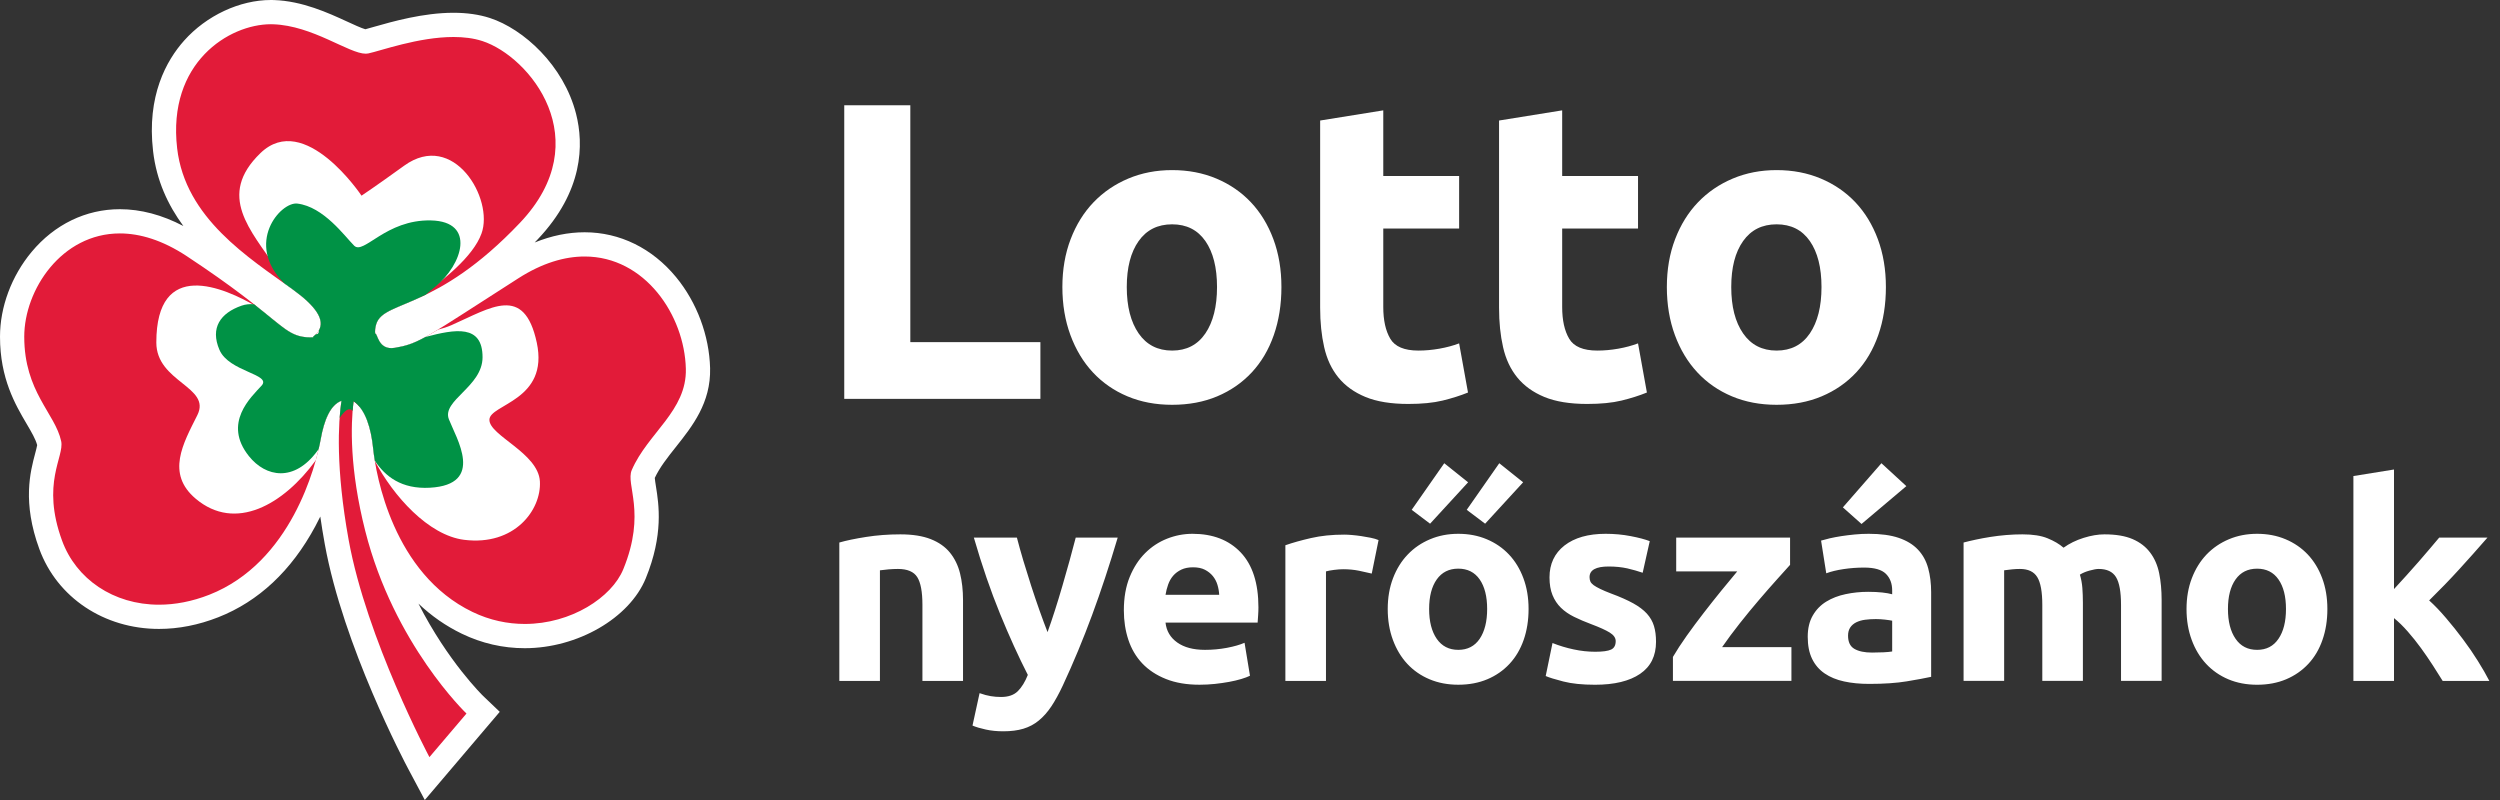 <?xml version="1.0" encoding="UTF-8"?>
<svg width="100px" height="32px" viewBox="0 0 100 32" version="1.1" xmlns="http://www.w3.org/2000/svg" xmlns:xlink="http://www.w3.org/1999/xlink">
    <rect x="0" y="0" width="100" height="32" fill="#333333" stroke="none"/>
    <title>logo/loto-hu</title>
    <g id="logo/loto-hu" stroke="none" stroke-width="1" fill="none" fill-rule="evenodd">
        <path d="M16.749,30.513 C16.645,30.318 14.19,25.68 13.466,21.672 C13.246,20.453 13.137,19.419 13.093,18.563 C12.649,20.153 11.455,23.098 8.551,24.24 C7.821,24.527 7.084,24.672 6.36,24.672 C4.37,24.672 2.67,23.543 2.028,21.796 C1.393,20.066 1.695,18.934 1.876,18.257 C1.929,18.057 1.99,17.83 1.972,17.749 C1.903,17.422 1.708,17.092 1.483,16.709 C1.038,15.952 0.484,15.011 0.484,13.468 C0.484,11.285 2.254,8.852 4.794,8.852 C5.753,8.852 6.744,9.186 7.74,9.843 C9.523,11.019 10.468,11.788 11.093,12.298 C11.779,12.856 11.938,12.976 12.309,13.007 C12.31,13.008 12.311,13.008 12.312,13.008 C12.331,12.985 12.346,12.962 12.345,12.942 C12.345,12.91 12.315,12.613 11.42,11.967 C11.277,11.864 11.129,11.759 10.978,11.651 C9.268,10.436 6.926,8.772 6.604,5.989 C6.368,3.954 7.083,2.668 7.725,1.948 C8.529,1.045 9.721,0.485 10.835,0.485 C10.871,0.485 10.905,0.485 10.94,0.486 C11.982,0.521 12.922,0.954 13.677,1.301 C14.045,1.471 14.462,1.663 14.629,1.663 C14.728,1.643 14.898,1.595 15.096,1.538 C15.808,1.335 16.999,0.995 18.141,0.995 C18.627,0.995 19.065,1.058 19.444,1.181 C20.658,1.576 22.122,2.903 22.572,4.675 C22.853,5.78 22.835,7.469 21.155,9.242 C19.007,11.507 17.341,12.205 16.346,12.622 C15.845,12.832 15.559,12.958 15.513,13.107 C15.505,13.134 15.498,13.16 15.494,13.184 C15.512,13.22 15.525,13.252 15.535,13.276 C15.552,13.319 15.593,13.418 15.62,13.437 C15.621,13.437 15.63,13.44 15.653,13.44 C15.67,13.44 15.69,13.438 15.711,13.435 C16.427,13.316 16.656,13.178 18.908,11.728 C19.348,11.444 19.863,11.112 20.472,10.723 C21.456,10.094 22.436,9.775 23.385,9.775 C24.642,9.775 25.808,10.349 26.667,11.392 C27.433,12.321 27.889,13.541 27.919,14.74 C27.949,15.95 27.291,16.778 26.654,17.579 C26.285,18.044 25.936,18.483 25.715,18.993 C25.684,19.064 25.726,19.324 25.759,19.533 C25.873,20.248 26.045,21.329 25.381,22.952 C24.886,24.159 23.18,25.443 20.992,25.443 C20.992,25.443 20.992,25.443 20.992,25.443 C20.188,25.443 19.412,25.264 18.684,24.912 C16.308,23.763 15.25,21.422 14.784,19.747 C14.859,20.174 14.956,20.63 15.078,21.115 C16.178,25.467 18.965,28.165 18.993,28.191 L19.324,28.507 L17.084,31.142 L16.749,30.513 Z" id="Fill-1" fill="#E21B39"></path>
        <path d="M10.836,0 L10.836,0 C9.587,0 8.257,0.623 7.364,1.625 C6.656,2.42 5.866,3.832 6.123,6.045 C6.259,7.222 6.719,8.204 7.334,9.04 C6.482,8.594 5.63,8.368 4.794,8.368 C3.436,8.368 2.182,8.975 1.264,10.077 C0.461,11.041 -0,12.277 -0,13.468 C-0,15.143 0.616,16.19 1.066,16.955 C1.257,17.28 1.424,17.564 1.487,17.804 C1.476,17.877 1.437,18.022 1.408,18.132 C1.213,18.864 0.886,20.089 1.574,21.963 C2.286,23.904 4.165,25.157 6.36,25.157 C7.145,25.157 7.942,25 8.729,24.691 C10.346,24.055 11.652,22.832 12.61,21.056 C12.681,20.924 12.749,20.792 12.812,20.662 C12.862,21.01 12.92,21.376 12.99,21.758 C13.727,25.84 16.216,30.543 16.322,30.741 L16.992,32 L17.916,30.913 L19.397,29.17 L19.99,28.473 L19.328,27.841 C19.309,27.823 17.914,26.462 16.737,24.143 C17.255,24.637 17.835,25.04 18.474,25.349 C19.268,25.733 20.115,25.928 20.992,25.928 C23.098,25.928 25.178,24.727 25.83,23.135 C26.545,21.387 26.353,20.179 26.238,19.457 C26.22,19.345 26.197,19.198 26.191,19.117 C26.39,18.692 26.703,18.297 27.034,17.88 C27.692,17.052 28.438,16.114 28.404,14.728 C28.371,13.423 27.875,12.095 27.042,11.084 C26.088,9.927 24.79,9.291 23.385,9.291 C22.727,9.291 22.058,9.428 21.387,9.7 C21.427,9.659 21.467,9.618 21.507,9.575 C23.339,7.642 23.353,5.778 23.043,4.555 C22.549,2.613 20.935,1.156 19.595,0.72 C19.167,0.581 18.678,0.511 18.141,0.511 C16.932,0.511 15.699,0.862 14.963,1.072 C14.831,1.11 14.703,1.146 14.614,1.17 C14.457,1.127 14.128,0.975 13.881,0.861 C13.128,0.515 12.096,0.04 10.956,0.002 C10.917,0.001 10.876,0 10.836,0 M10.836,0.969 C10.866,0.969 10.895,0.97 10.924,0.971 C12.509,1.023 13.954,2.148 14.63,2.148 C14.665,2.148 14.699,2.145 14.73,2.138 C15.216,2.037 16.737,1.48 18.141,1.48 C18.544,1.48 18.938,1.526 19.295,1.642 C21.179,2.255 23.936,5.603 20.803,8.908 C17.427,12.47 15.352,11.997 15.051,12.963 C15.005,13.111 14.995,13.235 15.007,13.344 C15.009,13.343 15.011,13.343 15.013,13.343 C15.1,13.343 15.125,13.925 15.653,13.925 C15.696,13.925 15.742,13.921 15.791,13.913 C16.79,13.747 17.023,13.504 20.734,11.132 C21.691,10.519 22.584,10.26 23.385,10.26 C25.795,10.26 27.381,12.604 27.434,14.752 C27.476,16.432 25.911,17.32 25.271,18.801 C25.016,19.387 25.863,20.495 24.932,22.768 C24.471,23.896 22.847,24.958 20.992,24.958 C20.309,24.958 19.595,24.814 18.896,24.476 C15.729,22.945 15.034,19.013 14.925,17.936 C14.842,17.126 14.619,16.372 14.142,16.05 C14.027,16.997 13.981,18.753 14.609,21.234 C15.756,25.772 18.659,28.542 18.659,28.542 L17.177,30.285 C17.177,30.285 14.663,25.565 13.944,21.586 C13.425,18.715 13.53,16.912 13.657,16.031 C13.211,16.196 12.964,16.813 12.828,17.568 C12.637,18.634 11.647,22.501 8.374,23.789 C7.679,24.062 6.999,24.188 6.36,24.188 C4.535,24.188 3.046,23.161 2.484,21.629 C1.638,19.324 2.58,18.273 2.447,17.648 C2.209,16.533 0.97,15.679 0.97,13.468 C0.97,11.59 2.465,9.337 4.794,9.337 C5.597,9.337 6.499,9.605 7.473,10.248 C11.222,12.721 11.262,13.405 12.268,13.491 C12.315,13.495 12.358,13.496 12.399,13.496 C12.445,13.496 12.489,13.494 12.53,13.491 C12.526,13.476 12.525,13.468 12.525,13.468 C13.123,13.012 12.841,12.395 11.704,11.574 C9.959,10.313 7.41,8.732 7.086,5.934 C6.688,2.501 9.167,0.969 10.836,0.969" id="Fill-3" fill="#FFFFFF"></path>
        <path d="M19.576,16.794 C19.576,16.163 21.975,16.035 21.47,13.7 C20.965,11.364 19.639,12.31 18.061,13.005 C17.89,13.079 17.704,13.14 17.514,13.188 C16.675,13.7 16.355,13.819 15.791,13.912 C15.114,14.025 15.107,13.312 15.007,13.344 C14.995,13.236 15.004,13.111 15.051,12.963 C15.201,12.48 15.795,12.357 16.772,11.909 C17.73,11.207 18.921,10.275 19.26,9.342 C19.765,7.954 18.142,5.2 16.166,6.628 C15.03,7.449 14.461,7.827 14.461,7.827 C14.461,7.827 12.188,4.418 10.42,6.122 C8.652,7.827 10.041,9.216 11.051,10.732 C11.2,10.956 11.303,11.155 11.376,11.339 C11.488,11.418 11.597,11.496 11.704,11.573 C12.84,12.395 13.122,13.012 12.525,13.469 C12.525,13.469 12.526,13.476 12.529,13.491 C12.453,13.498 12.368,13.499 12.268,13.491 C11.626,13.437 11.376,13.137 10.307,12.287 C8.925,11.47 6.253,10.329 6.253,13.7 C6.253,15.29 8.463,15.467 7.894,16.605 C7.326,17.741 6.631,18.941 7.831,19.951 C9.415,21.285 11.338,20.188 12.631,18.413 C12.73,18.058 12.793,17.765 12.828,17.567 C12.964,16.812 13.211,16.195 13.657,16.032 C13.625,16.256 13.628,16.241 13.609,16.588 C14.199,15.598 14.31,15.757 14.394,16.294 C14.699,16.677 14.858,17.287 14.924,17.936 C14.937,18.066 14.959,18.236 14.993,18.439 C15.731,19.835 17.132,21.413 18.566,21.593 C20.586,21.845 21.66,20.392 21.596,19.256 C21.533,18.119 19.576,17.425 19.576,16.794" id="Fill-6" fill="#FFFFFF"></path>
        <path d="M17.017,13.479 C16.518,13.753 16.229,13.84 15.791,13.913 C15.114,14.026 15.107,13.313 15.007,13.344 C14.995,13.235 15.005,13.111 15.05,12.963 C15.213,12.44 15.898,12.338 17.024,11.791 C17.157,11.675 17.288,11.566 17.409,11.469 C18.503,10.585 19.049,8.859 17.239,8.817 C15.43,8.775 14.546,10.206 14.166,9.827 C13.787,9.448 12.945,8.269 11.893,8.143 C11.223,8.063 9.764,9.737 11.377,11.339 C11.377,11.339 11.377,11.339 11.377,11.339 C11.489,11.419 11.598,11.497 11.704,11.574 C12.645,12.253 12.998,12.793 12.754,13.217 C12.761,13.319 12.722,13.372 12.636,13.37 C12.604,13.403 12.566,13.436 12.524,13.468 C12.524,13.468 12.527,13.476 12.53,13.491 C12.453,13.497 12.368,13.5 12.268,13.491 C11.598,13.434 11.355,13.111 10.162,12.171 C9.989,12.156 9.822,12.171 9.662,12.227 C8.82,12.521 8.399,13.111 8.778,13.994 C9.158,14.879 10.883,14.963 10.463,15.426 C10.041,15.889 8.899,16.923 9.957,18.246 C10.63,19.088 11.768,19.299 12.694,18.036 C12.711,18.01 12.729,17.986 12.746,17.961 C12.783,17.806 12.809,17.673 12.829,17.568 C12.963,16.813 13.211,16.196 13.658,16.032 C13.63,16.218 13.605,16.447 13.585,16.716 C13.803,16.41 13.96,16.28 14.104,16.433 C14.116,16.294 14.127,16.165 14.142,16.05 C14.618,16.372 14.842,17.126 14.925,17.936 C14.938,18.062 14.959,18.228 14.991,18.423 C15.405,19.056 16.059,19.573 17.198,19.509 C19.416,19.383 18.25,17.53 17.956,16.773 C17.66,16.015 19.302,15.471 19.302,14.289 C19.302,12.972 18.218,13.161 17.017,13.479" id="Fill-8" fill="#009245"></path>
        <path d="M41.616,13.684 L41.616,15.955 L33.77,15.955 L33.77,4.211 L36.413,4.211 L36.413,13.684 L41.616,13.684 Z M48.681,11.481 C48.681,10.701 48.525,10.089 48.215,9.642 C47.904,9.196 47.461,8.973 46.885,8.973 C46.308,8.973 45.862,9.196 45.546,9.642 C45.23,10.089 45.071,10.701 45.071,11.481 C45.071,12.261 45.23,12.879 45.546,13.337 C45.862,13.794 46.308,14.023 46.885,14.023 C47.461,14.023 47.904,13.794 48.215,13.337 C48.525,12.879 48.681,12.261 48.681,11.481 M51.257,11.481 C51.257,12.182 51.155,12.823 50.952,13.404 C50.749,13.986 50.455,14.483 50.071,14.896 C49.686,15.308 49.226,15.627 48.69,15.853 C48.153,16.079 47.551,16.192 46.885,16.192 C46.229,16.192 45.633,16.079 45.097,15.853 C44.56,15.627 44.1,15.308 43.716,14.896 C43.331,14.483 43.032,13.986 42.817,13.404 C42.603,12.823 42.495,12.182 42.495,11.481 C42.495,10.781 42.606,10.142 42.826,9.566 C43.046,8.99 43.351,8.498 43.741,8.092 C44.131,7.685 44.594,7.369 45.131,7.143 C45.667,6.917 46.252,6.804 46.885,6.804 C47.529,6.804 48.119,6.917 48.656,7.143 C49.192,7.369 49.653,7.685 50.037,8.092 C50.421,8.498 50.72,8.99 50.935,9.566 C51.149,10.142 51.257,10.781 51.257,11.481 M52.806,4.821 L55.331,4.414 L55.331,7.041 L58.365,7.041 L58.365,9.142 L55.331,9.142 L55.331,12.277 C55.331,12.809 55.424,13.232 55.611,13.548 C55.797,13.865 56.173,14.023 56.738,14.023 C57.009,14.023 57.288,13.998 57.576,13.947 C57.865,13.896 58.127,13.825 58.365,13.735 L58.72,15.701 C58.415,15.825 58.076,15.932 57.704,16.023 C57.331,16.113 56.873,16.158 56.331,16.158 C55.642,16.158 55.071,16.065 54.619,15.879 C54.167,15.692 53.806,15.432 53.535,15.099 C53.264,14.766 53.074,14.362 52.967,13.887 C52.859,13.413 52.806,12.888 52.806,12.311 L52.806,4.821 Z M59.962,4.821 L62.487,4.414 L62.487,7.041 L65.521,7.041 L65.521,9.142 L62.487,9.142 L62.487,12.277 C62.487,12.809 62.58,13.232 62.767,13.548 C62.953,13.865 63.329,14.023 63.894,14.023 C64.165,14.023 64.445,13.998 64.733,13.947 C65.021,13.896 65.283,13.825 65.521,13.735 L65.876,15.701 C65.571,15.825 65.233,15.932 64.86,16.023 C64.487,16.113 64.029,16.158 63.487,16.158 C62.798,16.158 62.227,16.065 61.775,15.879 C61.323,15.692 60.962,15.432 60.691,15.099 C60.42,14.766 60.23,14.362 60.123,13.887 C60.015,13.413 59.962,12.888 59.962,12.311 L59.962,4.821 Z M72.86,11.481 C72.86,10.701 72.704,10.089 72.394,9.642 C72.083,9.196 71.64,8.973 71.064,8.973 C70.487,8.973 70.041,9.196 69.725,9.642 C69.408,10.089 69.25,10.701 69.25,11.481 C69.25,12.261 69.408,12.879 69.725,13.337 C70.041,13.794 70.487,14.023 71.064,14.023 C71.64,14.023 72.083,13.794 72.394,13.337 C72.704,12.879 72.86,12.261 72.86,11.481 M75.436,11.481 C75.436,12.182 75.334,12.823 75.131,13.404 C74.927,13.986 74.634,14.483 74.25,14.896 C73.865,15.308 73.405,15.627 72.868,15.853 C72.332,16.079 71.73,16.192 71.064,16.192 C70.408,16.192 69.812,16.079 69.276,15.853 C68.739,15.627 68.279,15.308 67.895,14.896 C67.51,14.483 67.211,13.986 66.996,13.404 C66.782,12.823 66.674,12.182 66.674,11.481 C66.674,10.781 66.784,10.142 67.005,9.566 C67.225,8.99 67.53,8.498 67.92,8.092 C68.31,7.685 68.773,7.369 69.31,7.143 C69.846,6.917 70.431,6.804 71.064,6.804 C71.708,6.804 72.298,6.917 72.834,7.143 C73.371,7.369 73.831,7.685 74.216,8.092 C74.6,8.498 74.899,8.99 75.114,9.566 C75.328,10.142 75.436,10.781 75.436,11.481 M33.573,21.701 C33.849,21.621 34.205,21.547 34.641,21.478 C35.077,21.409 35.535,21.374 36.014,21.374 C36.501,21.374 36.906,21.438 37.229,21.565 C37.552,21.692 37.808,21.872 37.997,22.104 C38.186,22.337 38.321,22.613 38.401,22.932 C38.48,23.252 38.521,23.608 38.521,24 L38.521,27.237 L36.897,27.237 L36.897,24.196 C36.897,23.673 36.828,23.303 36.69,23.085 C36.552,22.867 36.294,22.758 35.916,22.758 C35.8,22.758 35.676,22.764 35.546,22.774 C35.415,22.785 35.298,22.798 35.197,22.813 L35.197,27.237 L33.573,27.237 L33.573,21.701 Z M44.708,21.504 C44.38,22.608 44.038,23.644 43.681,24.61 C43.324,25.576 42.935,26.513 42.512,27.421 C42.359,27.748 42.206,28.026 42.054,28.255 C41.901,28.484 41.733,28.673 41.551,28.822 C41.37,28.971 41.164,29.08 40.935,29.149 C40.706,29.218 40.438,29.252 40.133,29.252 C39.878,29.252 39.643,29.229 39.429,29.181 C39.214,29.134 39.038,29.081 38.9,29.023 L39.183,27.726 C39.35,27.785 39.499,27.825 39.63,27.846 C39.761,27.868 39.899,27.879 40.044,27.879 C40.335,27.879 40.558,27.801 40.715,27.645 C40.871,27.488 41.004,27.272 41.113,26.996 C40.742,26.27 40.371,25.454 40.001,24.55 C39.63,23.645 39.281,22.63 38.954,21.504 L40.676,21.504 C40.749,21.787 40.835,22.094 40.933,22.425 C41.032,22.756 41.136,23.09 41.245,23.427 C41.354,23.765 41.466,24.094 41.579,24.414 C41.692,24.733 41.8,25.024 41.902,25.285 C41.997,25.024 42.095,24.733 42.197,24.414 C42.3,24.094 42.4,23.765 42.498,23.427 C42.597,23.09 42.691,22.756 42.783,22.425 C42.874,22.094 42.956,21.787 43.029,21.504 L44.708,21.504 Z M48.768,23.793 C48.761,23.655 48.737,23.521 48.697,23.39 C48.657,23.259 48.595,23.143 48.512,23.041 C48.428,22.939 48.323,22.856 48.196,22.79 C48.069,22.725 47.911,22.692 47.722,22.692 C47.54,22.692 47.384,22.723 47.253,22.785 C47.123,22.847 47.013,22.929 46.926,23.03 C46.839,23.132 46.772,23.25 46.725,23.384 C46.677,23.519 46.643,23.655 46.621,23.793 L48.768,23.793 Z M44.954,24.414 C44.954,23.906 45.032,23.461 45.188,23.079 C45.344,22.698 45.549,22.38 45.804,22.126 C46.058,21.872 46.35,21.679 46.681,21.548 C47.012,21.417 47.351,21.352 47.7,21.352 C48.514,21.352 49.157,21.601 49.629,22.098 C50.101,22.596 50.337,23.328 50.337,24.294 C50.337,24.389 50.334,24.492 50.326,24.605 C50.319,24.718 50.312,24.817 50.305,24.905 L46.621,24.905 C46.657,25.239 46.814,25.504 47.09,25.7 C47.366,25.896 47.736,25.994 48.201,25.994 C48.499,25.994 48.791,25.967 49.079,25.913 C49.365,25.858 49.6,25.791 49.782,25.711 L49.999,27.03 C49.912,27.073 49.796,27.117 49.651,27.16 C49.505,27.204 49.344,27.242 49.166,27.275 C48.988,27.307 48.797,27.335 48.594,27.357 C48.39,27.378 48.187,27.389 47.983,27.389 C47.467,27.389 47.019,27.313 46.638,27.16 C46.256,27.008 45.94,26.799 45.689,26.534 C45.439,26.269 45.254,25.954 45.134,25.591 C45.014,25.228 44.954,24.836 44.954,24.414 L44.954,24.414 Z M54.87,22.943 C54.724,22.907 54.554,22.869 54.358,22.829 C54.162,22.789 53.951,22.769 53.726,22.769 C53.624,22.769 53.502,22.778 53.361,22.796 C53.219,22.814 53.112,22.834 53.039,22.856 L53.039,27.237 L51.415,27.237 L51.415,21.81 C51.706,21.708 52.049,21.612 52.445,21.521 C52.841,21.43 53.282,21.385 53.769,21.385 C53.856,21.385 53.962,21.39 54.085,21.401 C54.209,21.412 54.332,21.426 54.456,21.445 C54.579,21.463 54.703,21.485 54.826,21.51 C54.95,21.535 55.055,21.566 55.142,21.603 L54.87,22.943 Z M60.925,19.292 L59.405,20.948 L58.669,20.393 L59.971,18.529 L60.925,19.292 Z M59.486,24.359 C59.486,23.858 59.386,23.464 59.187,23.177 C58.987,22.89 58.702,22.746 58.331,22.746 C57.961,22.746 57.674,22.89 57.47,23.177 C57.267,23.464 57.165,23.858 57.165,24.359 C57.165,24.861 57.267,25.258 57.47,25.553 C57.674,25.847 57.961,25.994 58.331,25.994 C58.702,25.994 58.987,25.847 59.187,25.553 C59.386,25.258 59.486,24.861 59.486,24.359 L59.486,24.359 Z M58.724,19.292 L57.203,20.948 L56.468,20.393 L57.77,18.529 L58.724,19.292 Z M61.143,24.359 C61.143,24.81 61.077,25.222 60.947,25.596 C60.816,25.97 60.627,26.29 60.38,26.555 C60.133,26.82 59.837,27.026 59.492,27.171 C59.147,27.316 58.76,27.389 58.331,27.389 C57.91,27.389 57.527,27.316 57.182,27.171 C56.836,27.026 56.54,26.82 56.293,26.555 C56.046,26.29 55.854,25.97 55.716,25.596 C55.578,25.222 55.509,24.81 55.509,24.359 C55.509,23.909 55.58,23.498 55.721,23.128 C55.863,22.757 56.059,22.441 56.31,22.18 C56.56,21.918 56.858,21.715 57.203,21.57 C57.548,21.424 57.924,21.352 58.331,21.352 C58.745,21.352 59.125,21.424 59.47,21.57 C59.815,21.715 60.111,21.918 60.358,22.18 C60.605,22.441 60.798,22.757 60.936,23.128 C61.074,23.498 61.143,23.909 61.143,24.359 L61.143,24.359 Z M63.811,26.07 C64.109,26.07 64.319,26.041 64.443,25.983 C64.567,25.925 64.628,25.812 64.628,25.645 C64.628,25.515 64.548,25.401 64.389,25.302 C64.229,25.204 63.985,25.093 63.658,24.97 C63.404,24.875 63.173,24.777 62.966,24.675 C62.759,24.573 62.583,24.453 62.438,24.311 C62.292,24.169 62.18,24 62.1,23.803 C62.02,23.608 61.98,23.372 61.98,23.096 C61.98,22.558 62.18,22.133 62.579,21.82 C62.979,21.509 63.528,21.352 64.225,21.352 C64.574,21.352 64.908,21.383 65.228,21.445 C65.547,21.506 65.801,21.573 65.99,21.646 L65.707,22.91 C65.518,22.845 65.313,22.787 65.092,22.735 C64.87,22.686 64.621,22.66 64.345,22.66 C63.836,22.66 63.582,22.802 63.582,23.084 C63.582,23.149 63.593,23.209 63.615,23.259 C63.637,23.309 63.68,23.358 63.746,23.407 C63.811,23.453 63.9,23.505 64.013,23.559 C64.125,23.614 64.269,23.674 64.443,23.741 C64.799,23.872 65.093,24.003 65.326,24.131 C65.558,24.259 65.741,24.398 65.876,24.546 C66.01,24.695 66.105,24.86 66.159,25.041 C66.214,25.221 66.241,25.433 66.241,25.672 C66.241,26.236 66.029,26.665 65.604,26.954 C65.179,27.244 64.577,27.39 63.8,27.39 C63.291,27.39 62.868,27.346 62.53,27.259 C62.193,27.172 61.958,27.099 61.828,27.041 L62.1,25.721 C62.376,25.831 62.659,25.916 62.95,25.977 C63.241,26.04 63.528,26.07 63.811,26.07 M71.603,22.594 C71.472,22.739 71.295,22.936 71.073,23.183 C70.851,23.43 70.613,23.702 70.358,24 C70.103,24.298 69.846,24.61 69.588,24.937 C69.33,25.264 69.095,25.58 68.884,25.885 L71.657,25.885 L71.657,27.236 L66.917,27.236 L66.917,26.277 C67.07,26.016 67.253,25.734 67.467,25.433 C67.682,25.131 67.907,24.828 68.143,24.523 C68.379,24.218 68.613,23.922 68.846,23.635 C69.078,23.348 69.293,23.088 69.489,22.856 L67.048,22.856 L67.048,21.504 L71.603,21.504 L71.603,22.594 Z M74.881,26.103 C75.041,26.103 75.193,26.099 75.339,26.092 C75.484,26.085 75.6,26.074 75.687,26.059 L75.687,24.828 C75.622,24.814 75.524,24.799 75.393,24.784 C75.262,24.77 75.143,24.763 75.033,24.763 C74.881,24.763 74.737,24.772 74.603,24.79 C74.468,24.808 74.351,24.843 74.249,24.893 C74.147,24.944 74.067,25.013 74.009,25.1 C73.951,25.188 73.922,25.297 73.922,25.427 C73.922,25.682 74.007,25.858 74.178,25.956 C74.349,26.054 74.583,26.103 74.881,26.103 L74.881,26.103 Z M76.254,19.445 L74.461,20.959 L73.715,20.295 L75.257,18.529 L76.254,19.445 Z M74.75,21.352 C75.23,21.352 75.629,21.406 75.949,21.515 C76.269,21.624 76.525,21.78 76.717,21.984 C76.91,22.187 77.046,22.434 77.126,22.725 C77.206,23.015 77.246,23.339 77.246,23.695 L77.246,27.073 C77.013,27.124 76.69,27.184 76.276,27.253 C75.862,27.322 75.36,27.356 74.772,27.356 C74.401,27.356 74.065,27.324 73.764,27.258 C73.462,27.193 73.203,27.086 72.985,26.937 C72.767,26.788 72.6,26.593 72.484,26.354 C72.367,26.114 72.309,25.82 72.309,25.471 C72.309,25.137 72.376,24.854 72.511,24.621 C72.645,24.388 72.825,24.203 73.05,24.065 C73.275,23.927 73.533,23.827 73.824,23.766 C74.114,23.704 74.416,23.673 74.728,23.673 C74.939,23.673 75.126,23.682 75.29,23.7 C75.453,23.718 75.586,23.742 75.687,23.771 L75.687,23.618 C75.687,23.342 75.604,23.121 75.437,22.954 C75.269,22.787 74.979,22.703 74.565,22.703 C74.289,22.703 74.016,22.723 73.748,22.763 C73.479,22.803 73.246,22.859 73.05,22.932 L72.843,21.624 C72.938,21.595 73.056,21.564 73.197,21.531 C73.339,21.499 73.493,21.47 73.66,21.444 C73.827,21.419 74.004,21.397 74.189,21.379 C74.374,21.361 74.561,21.352 74.75,21.352 L74.75,21.352 Z M81.692,24.196 C81.692,23.673 81.625,23.302 81.49,23.084 C81.356,22.866 81.125,22.758 80.798,22.758 C80.697,22.758 80.591,22.763 80.482,22.774 C80.373,22.785 80.268,22.798 80.166,22.812 L80.166,27.236 L78.543,27.236 L78.543,21.701 C78.681,21.664 78.842,21.626 79.028,21.586 C79.213,21.546 79.409,21.51 79.616,21.477 C79.823,21.444 80.035,21.419 80.253,21.401 C80.471,21.383 80.686,21.374 80.896,21.374 C81.311,21.374 81.647,21.426 81.904,21.532 C82.162,21.637 82.375,21.762 82.542,21.908 C82.774,21.741 83.041,21.61 83.343,21.515 C83.644,21.421 83.922,21.374 84.177,21.374 C84.634,21.374 85.01,21.437 85.305,21.564 C85.599,21.691 85.833,21.871 86.007,22.104 C86.182,22.336 86.302,22.612 86.367,22.932 C86.432,23.252 86.465,23.608 86.465,24 L86.465,27.236 L84.841,27.236 L84.841,24.196 C84.841,23.673 84.774,23.302 84.64,23.084 C84.505,22.866 84.275,22.758 83.948,22.758 C83.861,22.758 83.739,22.779 83.583,22.823 C83.426,22.866 83.298,22.921 83.196,22.986 C83.247,23.154 83.279,23.33 83.294,23.515 C83.308,23.7 83.316,23.898 83.316,24.109 L83.316,27.236 L81.692,27.236 L81.692,24.196 Z M91.439,24.36 C91.439,23.858 91.339,23.465 91.139,23.177 C90.939,22.89 90.654,22.747 90.284,22.747 C89.913,22.747 89.626,22.89 89.423,23.177 C89.22,23.465 89.118,23.858 89.118,24.36 C89.118,24.86 89.22,25.259 89.423,25.552 C89.626,25.848 89.913,25.994 90.284,25.994 C90.654,25.994 90.939,25.848 91.139,25.552 C91.339,25.259 91.439,24.86 91.439,24.36 M93.095,24.36 C93.095,24.811 93.03,25.223 92.899,25.596 C92.769,25.971 92.58,26.291 92.333,26.555 C92.086,26.82 91.789,27.026 91.444,27.172 C91.099,27.317 90.712,27.39 90.284,27.39 C89.862,27.39 89.479,27.317 89.134,27.172 C88.789,27.026 88.493,26.82 88.246,26.555 C87.999,26.291 87.806,25.971 87.668,25.596 C87.53,25.223 87.461,24.811 87.461,24.36 C87.461,23.91 87.532,23.498 87.674,23.128 C87.816,22.758 88.012,22.442 88.262,22.18 C88.513,21.919 88.811,21.715 89.156,21.57 C89.501,21.424 89.877,21.352 90.284,21.352 C90.698,21.352 91.078,21.424 91.423,21.57 C91.768,21.715 92.064,21.919 92.311,22.18 C92.558,22.442 92.75,22.758 92.888,23.128 C93.026,23.498 93.095,23.91 93.095,24.36 M95.76,23.563 C95.92,23.39 96.085,23.209 96.255,23.021 C96.426,22.834 96.591,22.648 96.751,22.463 C96.91,22.279 97.061,22.104 97.202,21.938 C97.344,21.772 97.465,21.628 97.567,21.505 L99.498,21.505 C99.113,21.947 98.737,22.369 98.37,22.771 C98.003,23.174 97.602,23.589 97.166,24.017 C97.384,24.213 97.609,24.448 97.841,24.721 C98.074,24.993 98.299,25.275 98.517,25.567 C98.735,25.858 98.935,26.149 99.116,26.44 C99.298,26.731 99.451,26.997 99.574,27.237 L97.707,27.237 C97.591,27.047 97.459,26.838 97.31,26.609 C97.161,26.379 97.004,26.15 96.837,25.92 C96.67,25.691 96.494,25.471 96.309,25.26 C96.124,25.049 95.941,24.87 95.76,24.724 L95.76,27.237 L94.136,27.237 L94.136,19.042 L95.76,18.78 L95.76,23.563 Z" id="Fill-11" fill="#FFFFFF"></path>
    </g>
</svg>